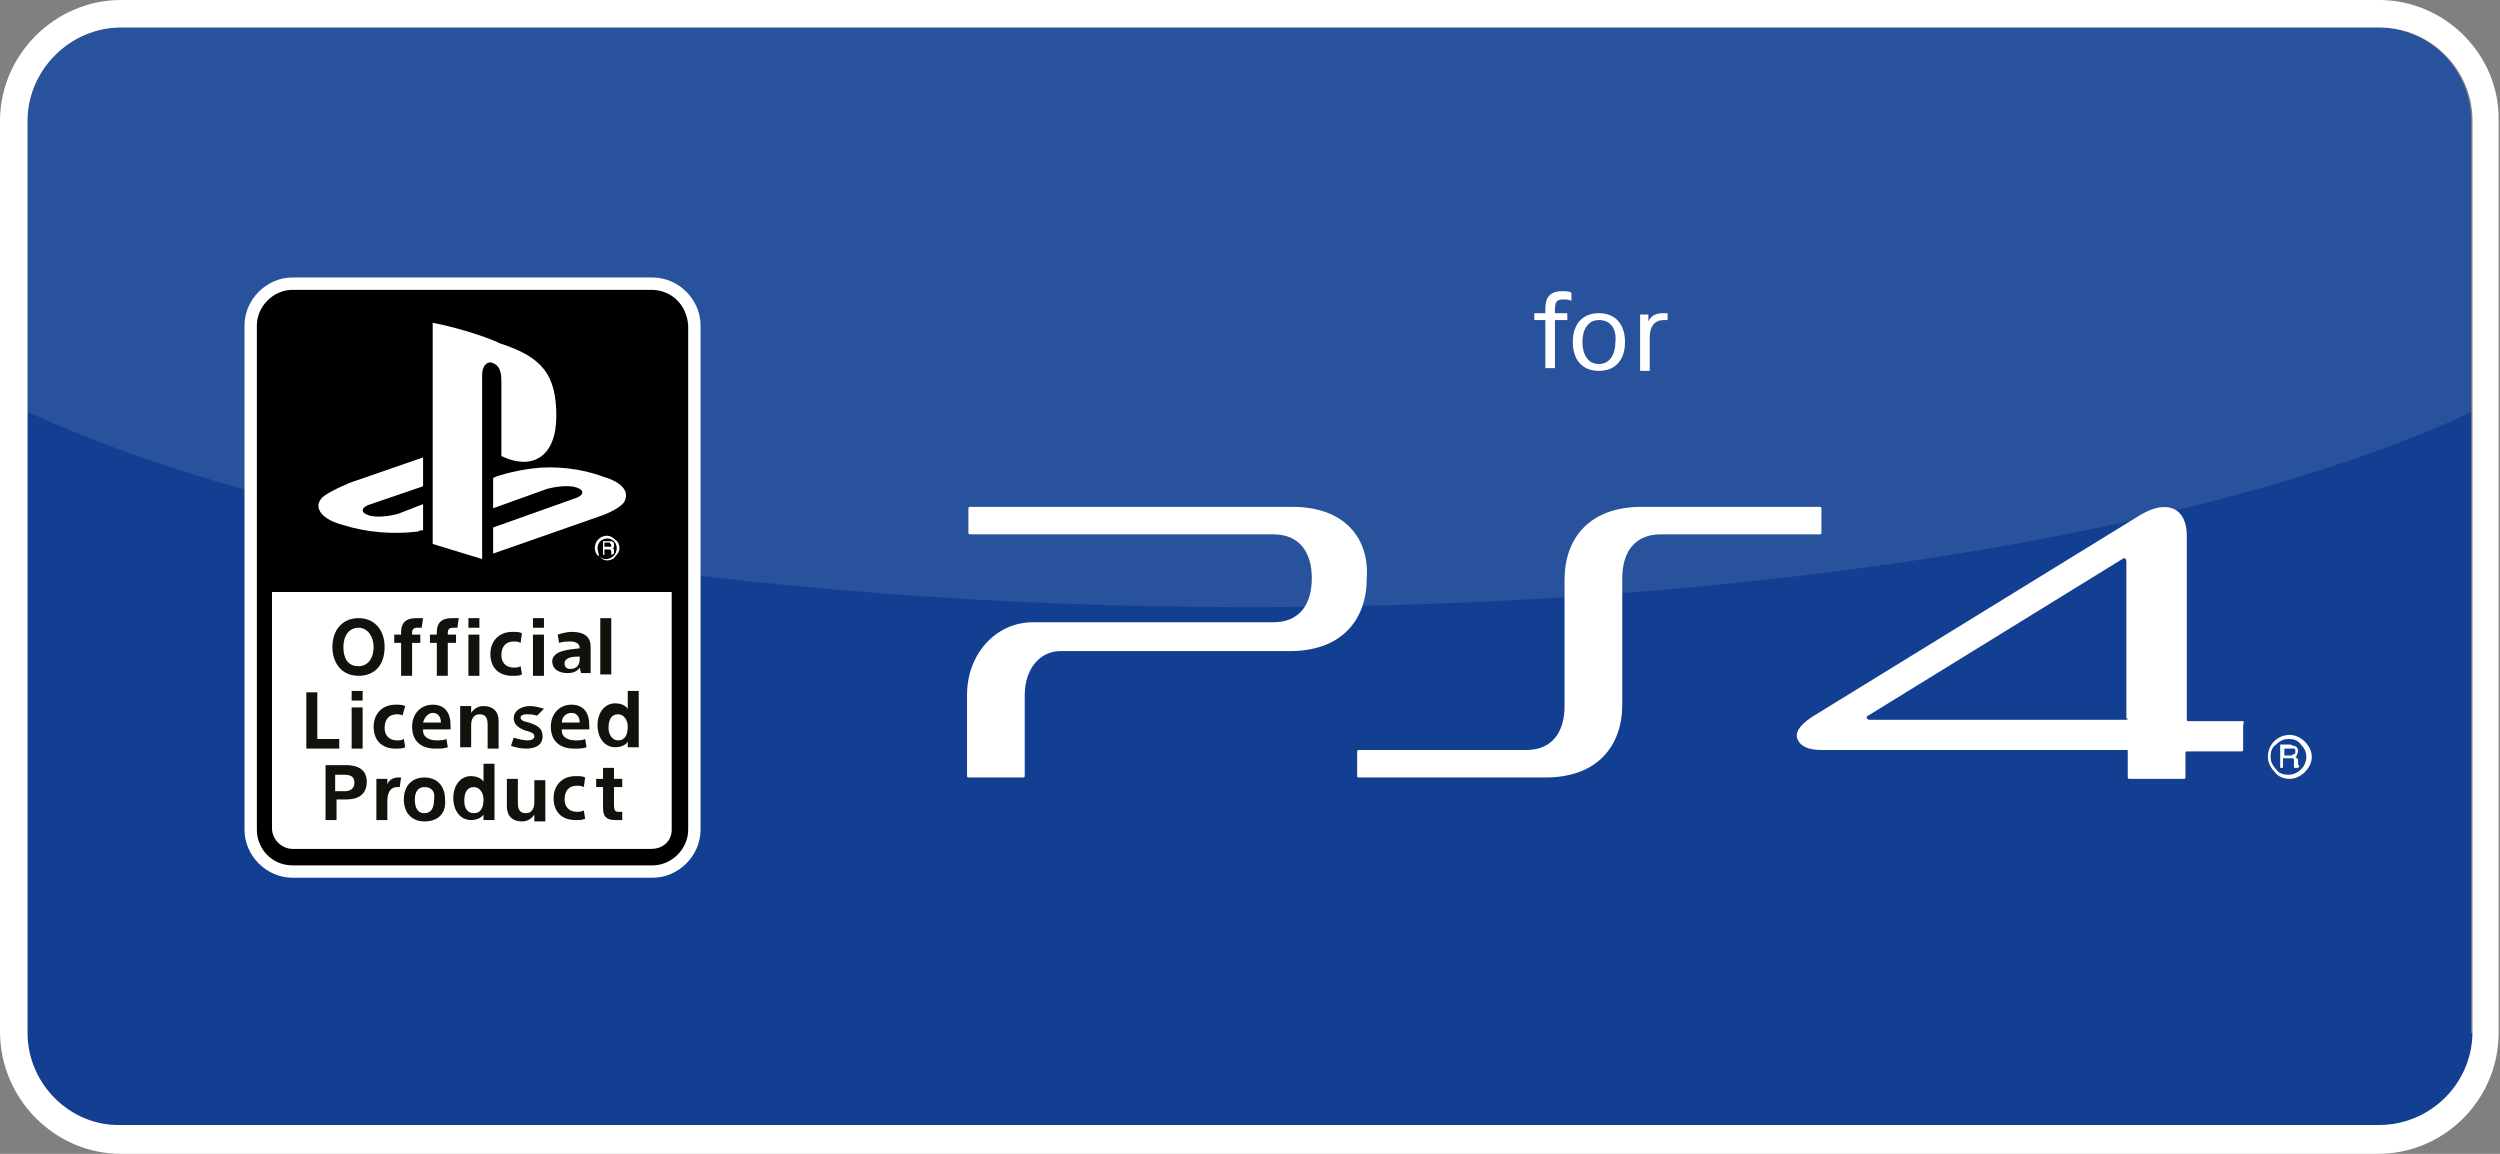 <?xml version="1.0" encoding="utf-8"?>
<!-- Generator: Adobe Illustrator 22.1.0, SVG Export Plug-In . SVG Version: 6.00 Build 0)  -->
<svg version="1.1" id="Calque_1" xmlns="http://www.w3.org/2000/svg" xmlns:xlink="http://www.w3.org/1999/xlink" x="0px" y="0px"
	 viewBox="0 0 182 84" style="enable-background:new 0 0 182 84;" xml:space="preserve">
<rect x="0" y="0" width="182" height="84" fill="#808080" stroke="none"/>
<style type="text/css">
	.st0{fill:#123F92;}
	.st1{fill:#FFFFFF;}
	.st2{opacity:0.1;clip-path:url(#SVGID_2_);fill:#FFFFFF;}
	.st3{fill:#12120D;}
</style>
<g>
	<g>
		<path class="st0" d="M180,75.2c0,3.8-3.1,6.8-6.8,6.8H8.8C5.1,82,2,78.9,2,75.2V8.8C2,5.1,5.1,2,8.8,2h164.3
			c3.8,0,6.8,3.1,6.8,6.8V75.2z"/>
		<path class="st1" d="M173.2,2c3.8,0,6.8,3.1,6.8,6.8v66.3c0,3.8-3.1,6.8-6.8,6.8H8.8C5.1,82,2,78.9,2,75.2V8.8C2,5.1,5.1,2,8.8,2
			H173.2 M173.2,0H8.8C4,0,0,4,0,8.8v66.3C0,80,4,84,8.8,84h164.3c4.9,0,8.8-4,8.8-8.8V8.8C182,4,178,0,173.2,0L173.2,0z"/>
	</g>
	<g>
		<g>
			<g>
				<g>
					<path class="st1" d="M132.5,36.9l-13,0c-3.8,0-5.6,2.3-5.6,5.3v9.2c0,1.9-0.9,3.2-2.8,3.2H98.9c-0.1,0-0.1,0.1-0.1,0.1v1.8
						c0,0.1,0.1,0.1,0.1,0.1h13.6c3.8,0,5.6-2.3,5.6-5.3v-9.2c0-1.9,0.9-3.2,2.8-3.2h11.6c0.1,0,0.1-0.1,0.1-0.1V37
						C132.6,36.9,132.5,36.9,132.5,36.9"/>
					<path class="st1" d="M94.1,36.9l-23.5,0c-0.1,0-0.1,0.1-0.1,0.1v1.8c0,0.1,0.1,0.1,0.1,0.1h22.1c1.9,0,2.8,1.3,2.8,3.2
						c0,1.9-0.9,3.2-2.8,3.2H75.2c-2.7,0-4.8,2.3-4.8,5.3l0,5.9c0,0.1,0.1,0.1,0.1,0.1h4c0.1,0,0.1-0.1,0.1-0.1v-5.9
						c0-1.9,1.1-3.2,2.6-3.2h16.7c3.8,0,5.6-2.3,5.6-5.3C99.7,39.2,97.9,36.9,94.1,36.9"/>
					<path class="st1" d="M163.3,52.5l-4.1,0h0.1c-0.1,0-0.1-0.1-0.1-0.1V39c0-2-1.4-2.7-3.4-1.5l-23.9,14.7c-0.9,0.6-1.3,1.2-1,1.7
						c0.2,0.4,0.7,0.7,1.7,0.7l22.2,0c0.1,0,0.1,0,0.1,0.1v1.9c0,0.1,0.1,0.1,0.1,0.1h4c0.1,0,0.1-0.1,0.1-0.1v-1.8
						c0-0.1,0.1-0.1,0.1-0.1h4c0.1,0,0.1-0.1,0.1-0.1v-1.8C163.4,52.5,163.3,52.5,163.3,52.5 M154.9,52.3c0,0.1-0.1,0.1-0.1,0.1
						h-18.6c-0.2,0-0.2,0-0.3-0.1c0-0.1,0-0.2,0.1-0.2l18.5-11.4c0.1-0.1,0.3-0.1,0.3,0.2V52.3z"/>
				</g>
			</g>
		</g>
	</g>
	<g>
		<defs>
			<path id="SVGID_1_" d="M180,75.2c0,3.8-3.1,6.8-6.8,6.8H8.8C5.1,82,2,78.9,2,75.2V8.8C2,5.1,5.1,2,8.8,2h164.3
				c3.8,0,6.8,3.1,6.8,6.8V75.2z"/>
		</defs>
		<clipPath id="SVGID_2_">
			<use xlink:href="#SVGID_1_"  style="overflow:visible;"/>
		</clipPath>
		<ellipse class="st2" cx="91" cy="14.3" rx="104.5" ry="29.9"/>
	</g>
	<g>
		<path class="st1" d="M114.4,21.9c-0.2-0.1-0.4-0.1-0.6-0.1c-0.5,0-0.6,0.2-0.6,0.8v0.2h0.9v0.5h-0.9v3.5h-0.7v-3.5h-0.8v-0.5h0.8
			v-0.3c0-0.8,0.3-1.3,1.2-1.3c0.3,0,0.5,0,0.7,0.1L114.4,21.9z"/>
		<path class="st1" d="M116.4,27c-1.2,0-1.9-0.8-1.9-2.1c0-1.3,0.7-2.1,1.9-2.1c1.2,0,1.9,0.8,1.9,2.1C118.3,26.2,117.6,27,116.4,27
			z M116.4,23.3c-0.8,0-1.2,0.7-1.2,1.6c0,0.9,0.4,1.6,1.2,1.6c0.8,0,1.2-0.7,1.2-1.6C117.7,24,117.3,23.3,116.4,23.3z"/>
		<path class="st1" d="M121.4,23.3c-0.1,0-0.2,0-0.3,0c-0.5,0-1,0.3-1,1.3v2.4h-0.7v-4.1h0.6v0.5h0c0.2-0.4,0.5-0.6,1.1-0.6
			c0.1,0,0.2,0,0.3,0L121.4,23.3z"/>
	</g>
	<g>
		<g>
			<g>
				<path class="st1" d="M21.3,20.2c-1.9,0-3.5,1.6-3.5,3.5v36.7c0,1.9,1.6,3.5,3.5,3.5h26.2c1.9,0,3.5-1.6,3.5-3.5V23.7
					c0-1.9-1.6-3.5-3.5-3.5H21.3z"/>
				<path d="M47.4,21.1H21.3c-1.4,0-2.6,1.2-2.6,2.6v36.7c0,1.4,1.1,2.6,2.6,2.6h26.2c1.4,0,2.6-1.2,2.6-2.6V23.7
					C50,22.2,48.9,21.1,47.4,21.1z M47.4,61.8H21.3c-0.8,0-1.5-0.7-1.5-1.5V43.1h29.1v17.3C48.9,61.2,48.3,61.8,47.4,61.8z"/>
				<g>
					<g>
						<g>
							<g>
								<g>
									<path class="st1" d="M31.5,23.5v16.1l3.6,1.1V27.3c0-0.6,0.3-1,0.7-0.9l0,0c0.6,0.2,0.7,0.7,0.7,1.4v5.4c2.3,1.1,4,0,4-2.9
										c0-3-1-4.3-4.1-5.3C35.4,24.5,33.1,23.8,31.5,23.5z"/>
								</g>
								<path class="st1" d="M35.9,38.4l5.9-2.1c0.7-0.2,0.8-0.6,0.2-0.8c-0.5-0.2-1.5-0.1-2.2,0.1L35.9,37v-2.2l0.2-0.1
									c0,0,1.1-0.4,2.7-0.6c1.6-0.2,3.5,0,5.1,0.6c1.7,0.5,1.9,1.3,1.5,1.9c-0.4,0.5-1.5,0.9-1.5,0.9l-8,2.8V38.4z"/>
								<path class="st1" d="M24.9,38.2c-1.8-0.5-2.1-1.5-1.3-2.1c0.7-0.5,2-1,2-1l5.2-1.8v2.1l-3.8,1.3c-0.7,0.2-0.8,0.6-0.2,0.8
									c0.5,0.2,1.5,0.1,2.2-0.1l1.8-0.7v1.9c-0.1,0-0.2,0-0.4,0.1C28.7,38.9,26.8,38.8,24.9,38.2"/>
							</g>
						</g>
					</g>
					<g>
						<path class="st1" d="M44.2,40.8c0.2,0,0.5-0.1,0.6-0.3c0.2-0.2,0.3-0.4,0.3-0.6c0-0.2-0.1-0.5-0.3-0.6
							c-0.2-0.2-0.4-0.3-0.6-0.3c-0.5,0-0.9,0.4-0.9,0.9c0,0.2,0.1,0.5,0.3,0.6C43.8,40.7,44,40.8,44.2,40.8z M43.5,39.9
							c0-0.2,0.1-0.4,0.2-0.5c0.1-0.1,0.3-0.2,0.5-0.2c0.2,0,0.4,0.1,0.5,0.2c0.1,0.1,0.2,0.3,0.2,0.5c0,0.4-0.3,0.8-0.8,0.8
							c-0.2,0-0.4-0.1-0.5-0.2C43.6,40.3,43.5,40.1,43.5,39.9z"/>
						<path class="st1" d="M44.7,40.3C44.7,40.3,44.7,40.3,44.7,40.3c0-0.1,0-0.1,0-0.1l0-0.1c0-0.1,0-0.1,0-0.1c0,0,0,0-0.1-0.1
							c0,0,0.1,0,0.1-0.1c0,0,0-0.1,0-0.2c0-0.1-0.1-0.2-0.2-0.2c-0.1,0-0.1,0-0.2,0h-0.4h0v0v1v0h0H44h0v0V40h0.3c0,0,0.1,0,0.1,0
							c0,0,0.1,0.1,0.1,0.1l0,0.2c0,0,0,0.1,0,0.1c0,0,0,0,0,0l0,0h0L44.7,40.3L44.7,40.3L44.7,40.3L44.7,40.3L44.7,40.3L44.7,40.3z
							 M44.5,39.7c0,0.1,0,0.1,0,0.1c0,0-0.1,0-0.1,0H44v-0.3h0.3c0,0,0.1,0,0.1,0C44.4,39.6,44.5,39.6,44.5,39.7z"/>
					</g>
				</g>
			</g>
			<g>
				<path class="st3" d="M22.3,50.4h0.8v3.4h1.6v0.7h-2.4V50.4z"/>
				<path class="st3" d="M26.4,50.3V51h-0.8v-0.7H26.4z M26.4,51.5v3h-0.8v-3H26.4z"/>
				<path class="st3" d="M29.3,52.1C29.2,52,29,52,28.9,52c-0.6,0-0.9,0.4-0.9,1c0,0.5,0.3,0.9,0.9,0.9c0.2,0,0.3,0,0.5-0.1l0.1,0.6
					c-0.2,0.1-0.4,0.1-0.7,0.1c-1.1,0-1.6-0.7-1.6-1.6c0-0.9,0.6-1.6,1.6-1.6c0.3,0,0.5,0,0.7,0.1L29.3,52.1z"/>
				<path class="st3" d="M30.8,53.2c0,0.5,0.5,0.7,1,0.7c0.2,0,0.5,0,0.7-0.1l0.1,0.6c-0.3,0.1-0.5,0.1-0.9,0.1
					c-1.1,0-1.7-0.6-1.7-1.6c0-0.9,0.6-1.6,1.5-1.6c0.9,0,1.3,0.6,1.3,1.5v0.3H30.8z M30.8,52.6h1.3c0-0.4-0.2-0.7-0.6-0.7
					C31.2,51.9,30.9,52.2,30.8,52.6z"/>
				<path class="st3" d="M34.3,51.5v0.4h0c0.2-0.3,0.5-0.5,0.9-0.5c0.7,0,1.1,0.4,1.1,1.1v2h-0.8v-1.7c0-0.5-0.1-0.8-0.6-0.8
					c-0.3,0-0.6,0.2-0.6,0.8v1.6h-0.8v-3H34.3z"/>
				<path class="st3" d="M39.1,52.1C38.8,52,38.5,52,38.3,52c-0.2,0-0.4,0.1-0.4,0.2c0,0.2,0.1,0.3,0.6,0.4c0.6,0.2,1,0.4,1,1
					c0,0.7-0.6,0.9-1.2,0.9c-0.4,0-0.8-0.1-1.1-0.2l0.2-0.6c0.3,0.1,0.7,0.2,1,0.2c0.3,0,0.5-0.1,0.5-0.3c0-0.2-0.2-0.3-0.6-0.4
					c-0.6-0.2-0.9-0.5-0.9-0.9c0-0.6,0.6-0.9,1.2-0.9c0.3,0,0.7,0.1,1,0.2L39.1,52.1z"/>
				<path class="st3" d="M40.9,53.2c0,0.5,0.5,0.7,1,0.7c0.2,0,0.5,0,0.7-0.1l0.1,0.6c-0.3,0.1-0.5,0.1-0.9,0.1
					c-1.1,0-1.7-0.6-1.7-1.6c0-0.9,0.6-1.6,1.5-1.6c0.9,0,1.3,0.6,1.3,1.5v0.3H40.9z M40.9,52.6h1.3c0-0.4-0.2-0.7-0.6-0.7
					C41.2,51.9,40.9,52.2,40.9,52.6z"/>
				<path class="st3" d="M45.7,50.3h0.8v4.1h-0.8v-0.4c0,0,0,0,0,0c-0.2,0.3-0.6,0.4-0.9,0.4c-0.8,0-1.3-0.7-1.3-1.6
					c0-0.9,0.5-1.6,1.3-1.6c0.3,0,0.7,0.1,0.9,0.4h0V50.3z M45,53.9c0.5,0,0.7-0.4,0.7-1c0-0.5-0.3-0.9-0.7-0.9
					c-0.5,0-0.7,0.4-0.7,1C44.3,53.5,44.6,53.9,45,53.9z"/>
			</g>
			<g>
				<path class="st3" d="M23.7,55.7h1.5c0.8,0,1.5,0.3,1.5,1.2c0,1-0.7,1.3-1.5,1.3h-0.7v1.5h-0.8V55.7z M24.5,57.6h0.6
					c0.4,0,0.7-0.2,0.7-0.6c0-0.5-0.3-0.6-0.8-0.6h-0.6V57.6z"/>
				<path class="st3" d="M29.1,57.3c-0.1,0-0.2,0-0.2,0c-0.4,0-0.7,0.3-0.7,1v1.4h-0.8v-3h0.8v0.4h0c0.1-0.3,0.4-0.5,0.8-0.5
					c0.1,0,0.2,0,0.2,0L29.1,57.3z"/>
				<path class="st3" d="M30.9,59.8c-0.9,0-1.5-0.6-1.5-1.6c0-1,0.6-1.6,1.5-1.6c0.9,0,1.5,0.6,1.5,1.6
					C32.5,59.2,31.9,59.8,30.9,59.8z M30.9,57.3c-0.5,0-0.7,0.4-0.7,0.9c0,0.6,0.2,1,0.7,1c0.5,0,0.7-0.4,0.7-1
					C31.7,57.6,31.4,57.3,30.9,57.3z"/>
				<path class="st3" d="M35.2,55.6H36v4.1h-0.8v-0.4c0,0,0,0,0,0c-0.2,0.3-0.6,0.4-0.9,0.4c-0.8,0-1.3-0.7-1.3-1.6
					c0-0.9,0.5-1.6,1.3-1.6c0.3,0,0.7,0.1,0.9,0.4h0V55.6z M34.5,59.2c0.5,0,0.7-0.4,0.7-1c0-0.5-0.3-0.9-0.7-0.9
					c-0.5,0-0.7,0.4-0.7,1C33.8,58.8,34,59.2,34.5,59.2z"/>
				<path class="st3" d="M38.9,59.7v-0.4h0c-0.2,0.3-0.5,0.5-0.9,0.5c-0.7,0-1.1-0.4-1.1-1.1v-2h0.8v1.7c0,0.5,0.1,0.8,0.6,0.8
					c0.3,0,0.6-0.2,0.6-0.8v-1.6h0.8v3H38.9z"/>
				<path class="st3" d="M42.5,57.3c-0.2-0.1-0.3-0.1-0.5-0.1c-0.6,0-0.9,0.4-0.9,1c0,0.5,0.3,0.9,0.9,0.9c0.2,0,0.3,0,0.5-0.1
					l0.1,0.6c-0.2,0.1-0.4,0.1-0.7,0.1c-1.1,0-1.6-0.7-1.6-1.6c0-0.9,0.6-1.6,1.6-1.6c0.3,0,0.5,0,0.7,0.1L42.5,57.3z"/>
				<path class="st3" d="M43.4,56.7h0.5v-0.8h0.8v0.8h0.6v0.6h-0.6v1.3c0,0.4,0.1,0.5,0.3,0.5c0.1,0,0.2,0,0.3,0v0.6
					c-0.2,0-0.3,0-0.5,0c-0.7,0-0.9-0.3-0.9-0.9v-1.5h-0.5V56.7z"/>
			</g>
			<g>
				<path class="st3" d="M26.1,49.2c-1.2,0-1.9-0.9-1.9-2.1c0-1.2,0.7-2.1,1.9-2.1c1.2,0,1.9,0.9,1.9,2.1
					C28,48.4,27.3,49.2,26.1,49.2z M26.1,45.7c-0.7,0-1.1,0.6-1.1,1.4c0,0.8,0.3,1.4,1.1,1.4c0.7,0,1.1-0.6,1.1-1.4
					C27.2,46.4,26.8,45.7,26.1,45.7z"/>
				<path class="st3" d="M37.9,46.8c-0.2-0.1-0.3-0.1-0.5-0.1c-0.6,0-0.9,0.4-0.9,1c0,0.5,0.3,0.9,0.9,0.9c0.2,0,0.3,0,0.5-0.1
					l0.1,0.6c-0.2,0.1-0.4,0.1-0.7,0.1c-1.1,0-1.6-0.7-1.6-1.6c0-0.9,0.6-1.6,1.6-1.6c0.3,0,0.5,0,0.7,0.1L37.9,46.8z"/>
				<path class="st3" d="M39.6,45v0.7h-0.8V45H39.6z M39.6,46.2v3h-0.8v-3H39.6z"/>
				<path class="st3" d="M34.9,45v0.7h-0.8V45H34.9z M34.9,46.2v3h-0.8v-3H34.9z"/>
				<path class="st3" d="M42.2,47.2c0-0.3-0.2-0.5-0.7-0.5c-0.2,0-0.5,0-0.8,0.1l-0.1-0.6c0.3-0.1,0.7-0.2,1-0.2
					c1,0,1.4,0.4,1.4,1.1v1.2c0,0.2,0,0.5,0,0.7h-0.7c0-0.1-0.1-0.3-0.1-0.4h0c-0.2,0.3-0.5,0.4-0.9,0.4c-0.5,0-1.1-0.2-1.1-0.9
					C40.3,47.4,41.2,47.3,42.2,47.2L42.2,47.2z M42.1,47.8c-0.5,0-1,0.1-1,0.5c0,0.3,0.2,0.4,0.4,0.4c0.5,0,0.7-0.3,0.7-0.7v-0.2
					H42.1z"/>
				<path class="st3" d="M44.5,45v4.1h-0.8V45H44.5z"/>
				<path class="st3" d="M30.7,45.7c-0.1,0-0.2,0-0.3,0c-0.3,0-0.4,0.1-0.4,0.4v0.1h0.6v0.6H30v2.4h-0.8v-2.4h-0.5v-0.6h0.5V46
					c0-0.6,0.3-1,1.1-1c0.2,0,0.3,0,0.5,0L30.7,45.7z"/>
				<path class="st3" d="M33.3,45.7c-0.1,0-0.2,0-0.3,0c-0.3,0-0.4,0.1-0.4,0.4v0.1h0.6v0.6h-0.6v2.4h-0.8v-2.4h-0.5v-0.6h0.5V46
					c0-0.6,0.3-1,1.1-1c0.2,0,0.3,0,0.5,0L33.3,45.7z"/>
			</g>
		</g>
	</g>
	<g>
		<g>
			<path class="st1" d="M165.3,55.1c0-0.4,0.1-0.7,0.4-0.9c0.3-0.3,0.6-0.4,0.9-0.4c0.4,0,0.7,0.1,0.9,0.4c0.3,0.3,0.4,0.6,0.4,0.9
				c0,0.7-0.6,1.3-1.3,1.3c-0.4,0-0.7-0.1-0.9-0.4C165.5,55.8,165.3,55.5,165.3,55.1z M166.7,56.7c0.4,0,0.8-0.2,1.1-0.5
				c0.3-0.3,0.5-0.7,0.5-1.1c0-0.4-0.2-0.8-0.5-1.1c-0.3-0.3-0.7-0.5-1.1-0.5c-0.9,0-1.6,0.7-1.6,1.6c0,0.4,0.2,0.8,0.5,1.1
				C165.8,56.5,166.2,56.7,166.7,56.7"/>
			<path class="st1" d="M167.1,54.7c0,0.1,0,0.2-0.1,0.2c-0.1,0-0.1,0.1-0.2,0.1h-0.5v-0.5h0.5c0.1,0,0.1,0,0.2,0
				C167.1,54.5,167.1,54.6,167.1,54.7z M167.4,55.8C167.4,55.8,167.4,55.8,167.4,55.8c-0.1-0.1-0.1-0.2-0.1-0.2l0-0.2
				c0-0.1,0-0.2-0.1-0.2c0,0-0.1-0.1-0.1-0.1c0.1,0,0.1-0.1,0.1-0.1c0-0.1,0.1-0.2,0.1-0.3c0-0.2-0.1-0.4-0.3-0.4
				c-0.1,0-0.2-0.1-0.3-0.1H166h0v0v1.7v0h0h0.2h0v0v-0.7h0.5c0.1,0,0.2,0,0.2,0c0.1,0,0.1,0.1,0.1,0.2l0,0.3c0,0.1,0,0.1,0,0.1
				c0,0,0,0,0,0.1l0,0h0h0.3h0L167.4,55.8L167.4,55.8L167.4,55.8L167.4,55.8"/>
		</g>
	</g>
</g>
</svg>
